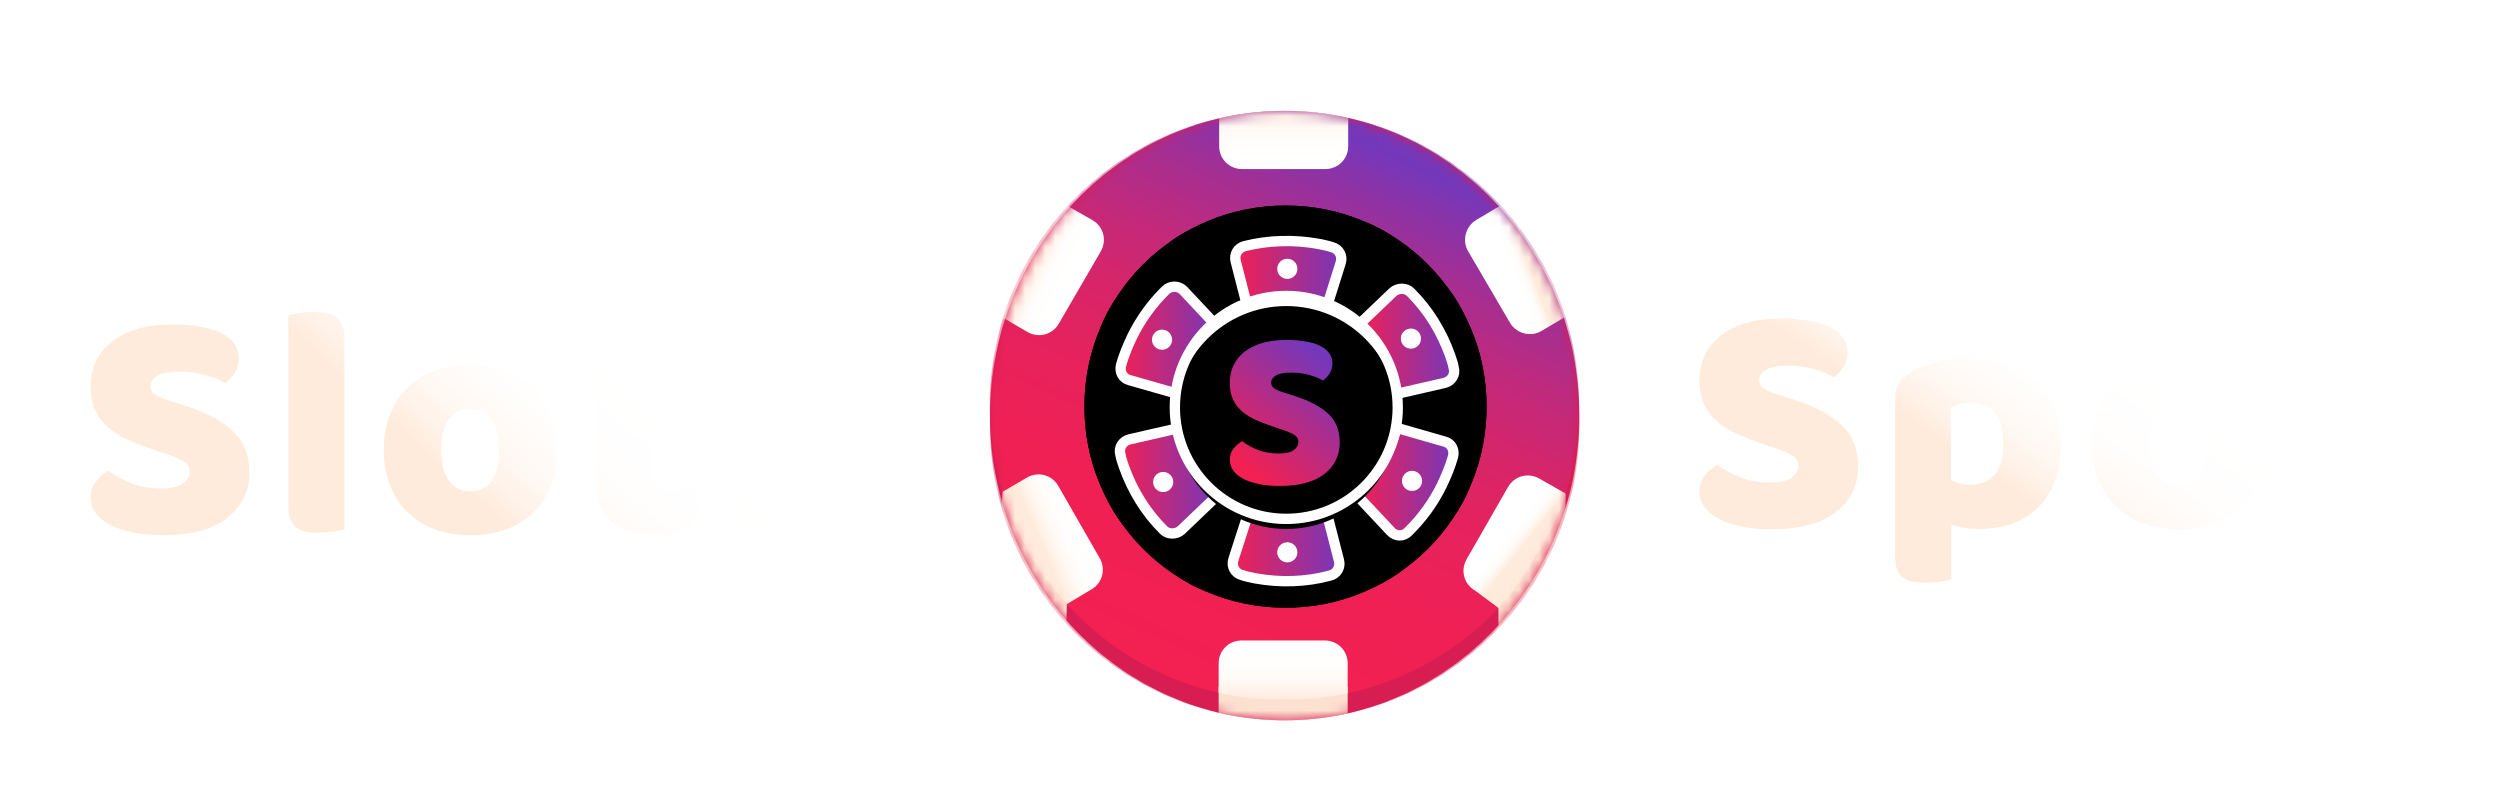 <?xml version="1.0" encoding="UTF-8"?>
<svg width="248px" height="79px" viewBox="0 0 248 79" version="1.1" xmlns="http://www.w3.org/2000/svg" xmlns:xlink="http://www.w3.org/1999/xlink">
    <title>logo</title>
    <defs>
        <filter x="-5.2%" y="-19.7%" width="110.4%" height="139.3%" filterUnits="objectBoundingBox" id="filter-1">
            <feOffset dx="0" dy="2" in="SourceAlpha" result="shadowOffsetOuter1"></feOffset>
            <feGaussianBlur stdDeviation="2" in="shadowOffsetOuter1" result="shadowBlurOuter1"></feGaussianBlur>
            <feColorMatrix values="0 0 0 0 0   0 0 0 0 0   0 0 0 0 0  0 0 0 0.5 0" type="matrix" in="shadowBlurOuter1" result="shadowMatrixOuter1"></feColorMatrix>
            <feMerge>
                <feMergeNode in="shadowMatrixOuter1"></feMergeNode>
                <feMergeNode in="SourceGraphic"></feMergeNode>
            </feMerge>
        </filter>
        <linearGradient x1="74.242%" y1="38.404%" x2="39.747%" y2="56.946%" id="linearGradient-2">
            <stop stop-color="#FFFFFF" offset="0%"></stop>
            <stop stop-color="#FFFEFD" offset="43.89%"></stop>
            <stop stop-color="#FFF9F4" offset="68.76%"></stop>
            <stop stop-color="#FFF1E7" offset="88.81%"></stop>
            <stop stop-color="#FFEBDB" offset="100%"></stop>
        </linearGradient>
        <ellipse id="path-3" cx="29.254" cy="30.226" rx="29.231" ry="30.226"></ellipse>
        <linearGradient x1="68.65%" y1="8.326%" x2="30.122%" y2="94.523%" id="linearGradient-5">
            <stop stop-color="#7537BA" offset="0%"></stop>
            <stop stop-color="#8634AC" offset="4.945%"></stop>
            <stop stop-color="#A72E90" offset="16.47%"></stop>
            <stop stop-color="#C3297A" offset="28.84%"></stop>
            <stop stop-color="#D82568" offset="42.17%"></stop>
            <stop stop-color="#E7225C" offset="56.92%"></stop>
            <stop stop-color="#F02054" offset="74.17%"></stop>
            <stop stop-color="#F32052" offset="100%"></stop>
        </linearGradient>
        <linearGradient x1="60.458%" y1="57.685%" x2="32.251%" y2="40.121%" id="linearGradient-6">
            <stop stop-color="#FFFFFF" offset="0%"></stop>
            <stop stop-color="#FFFEFD" offset="43.89%"></stop>
            <stop stop-color="#FFF9F4" offset="68.76%"></stop>
            <stop stop-color="#FFF1E7" offset="88.81%"></stop>
            <stop stop-color="#FFEBDB" offset="100%"></stop>
        </linearGradient>
        <linearGradient x1="47.514%" y1="52.043%" x2="64.001%" y2="44.108%" id="linearGradient-7">
            <stop stop-color="#FFFFFF" offset="0%"></stop>
            <stop stop-color="#FFFEFD" offset="43.89%"></stop>
            <stop stop-color="#FFF9F4" offset="68.76%"></stop>
            <stop stop-color="#FFF1E7" offset="88.81%"></stop>
            <stop stop-color="#FFEBDB" offset="100%"></stop>
        </linearGradient>
        <linearGradient x1="76.03%" y1="34.911%" x2="38.35%" y2="55.989%" id="linearGradient-8">
            <stop stop-color="#FFFFFF" offset="0%"></stop>
            <stop stop-color="#FFFEFD" offset="43.89%"></stop>
            <stop stop-color="#FFF9F4" offset="68.76%"></stop>
            <stop stop-color="#FFF1E7" offset="88.81%"></stop>
            <stop stop-color="#FFEBDB" offset="100%"></stop>
        </linearGradient>
        <linearGradient x1="49.911%" y1="0.329%" x2="49.911%" y2="99.77%" id="linearGradient-9">
            <stop stop-color="#FFFFFF" offset="0%"></stop>
            <stop stop-color="#FFFEFD" offset="43.89%"></stop>
            <stop stop-color="#FFF9F4" offset="68.76%"></stop>
            <stop stop-color="#FFF1E7" offset="88.81%"></stop>
            <stop stop-color="#FFEBDB" offset="100%"></stop>
        </linearGradient>
        <linearGradient x1="45.134%" y1="41.737%" x2="58.529%" y2="55.561%" id="linearGradient-10">
            <stop stop-color="#FFFFFF" offset="0%"></stop>
            <stop stop-color="#FFFEFD" offset="43.89%"></stop>
            <stop stop-color="#FFF9F4" offset="68.76%"></stop>
            <stop stop-color="#FFF1E7" offset="88.81%"></stop>
            <stop stop-color="#FFEBDB" offset="100%"></stop>
        </linearGradient>
        <linearGradient x1="49.942%" y1="99.081%" x2="49.942%" y2="-0.36%" id="linearGradient-11">
            <stop stop-color="#FFFFFF" offset="0%"></stop>
            <stop stop-color="#FFFEFD" offset="43.89%"></stop>
            <stop stop-color="#FFF9F4" offset="68.76%"></stop>
            <stop stop-color="#FFF1E7" offset="88.81%"></stop>
            <stop stop-color="#FFEBDB" offset="100%"></stop>
        </linearGradient>
        <path d="M21.576,10.95 C20.378,11.471 19.232,12.044 18.19,12.773 C17.149,13.503 16.159,14.284 15.221,15.221 C14.336,16.107 13.503,17.096 12.773,18.19 C12.044,19.232 11.419,20.378 10.95,21.576 C9.909,24.024 9.388,26.628 9.388,29.337 C9.388,32.045 9.909,34.65 10.95,37.098 C11.471,38.296 12.044,39.441 12.773,40.483 C13.503,41.525 14.284,42.515 15.221,43.452 C16.107,44.338 17.096,45.171 18.19,45.9 C19.232,46.629 20.378,47.254 21.576,47.723 C24.024,48.765 26.628,49.286 29.337,49.286 C32.045,49.286 34.65,48.765 37.098,47.723 C38.296,47.202 39.441,46.629 40.483,45.9 C41.525,45.171 42.515,44.39 43.452,43.452 C44.338,42.567 45.171,41.577 45.9,40.483 C46.629,39.441 47.254,38.296 47.723,37.098 C48.765,34.65 49.286,32.045 49.286,29.337 C49.286,26.628 48.765,24.024 47.723,21.576 C47.202,20.378 46.629,19.232 45.9,18.19 C45.171,17.149 44.39,16.159 43.452,15.221 C42.567,14.336 41.577,13.503 40.483,12.773 C39.441,12.044 38.296,11.419 37.098,10.95 C34.65,9.909 32.045,9.388 29.337,9.388 C26.68,9.388 24.024,9.909 21.576,10.95 Z" id="path-12"></path>
        <filter x="-37.6%" y="-37.6%" width="175.2%" height="175.2%" filterUnits="objectBoundingBox" id="filter-13">
            <feOffset dx="0" dy="0" in="SourceAlpha" result="shadowOffsetOuter1"></feOffset>
            <feGaussianBlur stdDeviation="5" in="shadowOffsetOuter1" result="shadowBlurOuter1"></feGaussianBlur>
            <feColorMatrix values="0 0 0 0 0.289   0 0 0 0 0.02   0 0 0 0 0.377  0 0 0 1 0" type="matrix" in="shadowBlurOuter1"></feColorMatrix>
        </filter>
        <linearGradient x1="0%" y1="50%" x2="100%" y2="50%" id="linearGradient-14">
            <stop stop-color="#F32052" offset="0%"></stop>
            <stop stop-color="#7537BA" offset="100%"></stop>
        </linearGradient>
        <linearGradient x1="0%" y1="50%" x2="100%" y2="50%" id="linearGradient-15">
            <stop stop-color="#F32052" offset="0%"></stop>
            <stop stop-color="#7537BA" offset="100%"></stop>
        </linearGradient>
        <linearGradient x1="0%" y1="50%" x2="100%" y2="50%" id="linearGradient-16">
            <stop stop-color="#F32052" offset="0%"></stop>
            <stop stop-color="#7537BA" offset="100%"></stop>
        </linearGradient>
        <linearGradient x1="0%" y1="50%" x2="100%" y2="50%" id="linearGradient-17">
            <stop stop-color="#F32052" offset="0%"></stop>
            <stop stop-color="#7537BA" offset="100%"></stop>
        </linearGradient>
        <linearGradient x1="0%" y1="50%" x2="100%" y2="50%" id="linearGradient-18">
            <stop stop-color="#F32052" offset="0%"></stop>
            <stop stop-color="#7537BA" offset="100%"></stop>
        </linearGradient>
        <linearGradient x1="74.242%" y1="-33.465%" x2="39.747%" y2="100%" id="linearGradient-19">
            <stop stop-color="#FFFFFF" offset="0%"></stop>
            <stop stop-color="#FFFEFD" offset="43.89%"></stop>
            <stop stop-color="#FFF9F4" offset="68.76%"></stop>
            <stop stop-color="#FFF1E7" offset="88.81%"></stop>
            <stop stop-color="#FFEBDB" offset="100%"></stop>
        </linearGradient>
        <circle id="path-20" cx="16.508" cy="16.508" r="11.056"></circle>
        <filter x="-9.1%" y="-9.1%" width="118.2%" height="118.2%" filterUnits="objectBoundingBox" id="filter-21">
            <feGaussianBlur stdDeviation="1" in="SourceAlpha" result="shadowBlurInner1"></feGaussianBlur>
            <feOffset dx="0" dy="1" in="shadowBlurInner1" result="shadowOffsetInner1"></feOffset>
            <feComposite in="shadowOffsetInner1" in2="SourceAlpha" operator="arithmetic" k2="-1" k3="1" result="shadowInnerInner1"></feComposite>
            <feColorMatrix values="0 0 0 0 0.149   0 0 0 0 0   0 0 0 0 0.221  0 0 0 1 0" type="matrix" in="shadowInnerInner1"></feColorMatrix>
        </filter>
        <linearGradient x1="21.669%" y1="92.599%" x2="78.331%" y2="8.462%" id="linearGradient-22">
            <stop stop-color="#F32052" offset="0%"></stop>
            <stop stop-color="#7537BA" offset="100%"></stop>
        </linearGradient>
        <linearGradient x1="74.242%" y1="43.183%" x2="39.747%" y2="54.084%" id="linearGradient-23">
            <stop stop-color="#FFFFFF" offset="0%"></stop>
            <stop stop-color="#FFFEFD" offset="43.89%"></stop>
            <stop stop-color="#FFF9F4" offset="68.76%"></stop>
            <stop stop-color="#FFF1E7" offset="88.81%"></stop>
            <stop stop-color="#FFEBDB" offset="100%"></stop>
        </linearGradient>
    </defs>
    <g id="Page-1" stroke="none" stroke-width="1" fill="none" fill-rule="evenodd">
        <g id="2-slotspot-arhive-slots-14-08" transform="translate(-1069, -91)">
            <g id="logo" filter="url(#filter-1)" transform="translate(1078, 100)">
                <path d="M166.036,33.098 C165.077,32.771 164.204,32.439 163.419,32.101 C162.634,31.763 161.958,31.354 161.391,30.874 C160.824,30.394 160.382,29.822 160.066,29.157 C159.75,28.491 159.592,27.679 159.592,26.719 C159.592,24.866 160.306,23.383 161.735,22.27 C163.163,21.158 165.164,20.602 167.737,20.602 C168.675,20.602 169.548,20.667 170.354,20.798 C171.161,20.929 171.854,21.131 172.432,21.404 C173.01,21.676 173.462,22.025 173.789,22.45 C174.117,22.876 174.28,23.372 174.28,23.939 C174.28,24.506 174.149,24.991 173.888,25.395 C173.626,25.798 173.31,26.141 172.939,26.425 C172.459,26.12 171.816,25.853 171.009,25.624 C170.202,25.395 169.319,25.28 168.359,25.28 C167.378,25.28 166.658,25.416 166.2,25.689 C165.742,25.962 165.513,26.305 165.513,26.719 C165.513,27.047 165.655,27.314 165.938,27.521 C166.222,27.728 166.647,27.919 167.214,28.093 L168.948,28.649 C170.998,29.304 172.574,30.138 173.675,31.152 C174.776,32.166 175.327,33.546 175.327,35.29 C175.327,37.144 174.596,38.643 173.135,39.788 C171.674,40.933 169.526,41.506 166.691,41.506 C165.687,41.506 164.755,41.424 163.894,41.26 C163.032,41.097 162.28,40.857 161.636,40.541 C160.993,40.225 160.491,39.832 160.132,39.363 C159.772,38.894 159.592,38.354 159.592,37.744 C159.592,37.111 159.777,36.572 160.148,36.124 C160.519,35.677 160.922,35.334 161.358,35.094 C161.969,35.574 162.716,35.988 163.599,36.337 C164.482,36.686 165.447,36.861 166.494,36.861 C167.563,36.861 168.315,36.697 168.752,36.37 C169.188,36.043 169.406,35.661 169.406,35.225 C169.406,34.789 169.231,34.456 168.882,34.227 C168.533,33.998 168.043,33.775 167.41,33.556 L166.036,33.098 Z M186.297,24.593 C187.605,24.593 188.821,24.762 189.944,25.1 C191.067,25.438 192.032,25.956 192.839,26.654 C193.646,27.352 194.279,28.23 194.737,29.287 C195.195,30.345 195.424,31.605 195.424,33.066 C195.424,34.462 195.227,35.683 194.835,36.73 C194.442,37.776 193.886,38.654 193.167,39.363 C192.447,40.072 191.58,40.601 190.566,40.95 C189.552,41.299 188.423,41.473 187.18,41.473 C186.242,41.473 185.37,41.331 184.563,41.048 L184.563,46.478 C184.345,46.544 183.996,46.615 183.516,46.691 C183.036,46.767 182.546,46.805 182.044,46.805 C181.564,46.805 181.133,46.773 180.752,46.707 C180.37,46.642 180.049,46.511 179.787,46.315 C179.525,46.118 179.329,45.851 179.198,45.513 C179.067,45.175 179.002,44.734 179.002,44.188 L179.002,28.486 C179.002,27.897 179.127,27.417 179.378,27.047 C179.629,26.676 179.972,26.338 180.408,26.032 C181.084,25.596 181.924,25.247 182.927,24.986 C183.93,24.724 185.054,24.593 186.297,24.593 Z M186.362,37.09 C188.608,37.09 189.732,35.748 189.732,33.066 C189.732,31.67 189.454,30.634 188.897,29.958 C188.341,29.282 187.54,28.944 186.493,28.944 C186.079,28.944 185.708,28.993 185.381,29.091 C185.054,29.189 184.77,29.304 184.53,29.435 L184.53,36.632 C184.792,36.762 185.075,36.871 185.381,36.959 C185.686,37.046 186.013,37.09 186.362,37.09 Z M215.684,33.033 C215.684,34.385 215.477,35.59 215.063,36.648 C214.648,37.706 214.065,38.594 213.312,39.314 C212.56,40.034 211.66,40.579 210.614,40.95 C209.567,41.32 208.4,41.506 207.113,41.506 C205.827,41.506 204.66,41.31 203.613,40.917 C202.566,40.524 201.667,39.963 200.914,39.232 C200.162,38.502 199.578,37.613 199.164,36.566 C198.75,35.519 198.542,34.342 198.542,33.033 C198.542,31.746 198.75,30.58 199.164,29.533 C199.578,28.486 200.162,27.597 200.914,26.867 C201.667,26.136 202.566,25.574 203.613,25.182 C204.66,24.789 205.827,24.593 207.113,24.593 C208.4,24.593 209.567,24.795 210.614,25.198 C211.66,25.602 212.56,26.169 213.312,26.899 C214.065,27.63 214.648,28.519 215.063,29.565 C215.477,30.612 215.684,31.768 215.684,33.033 Z M204.234,33.033 C204.234,34.363 204.491,35.383 205.003,36.092 C205.516,36.801 206.23,37.155 207.146,37.155 C208.062,37.155 208.765,36.795 209.256,36.075 C209.747,35.356 209.992,34.342 209.992,33.033 C209.992,31.725 209.741,30.716 209.24,30.007 C208.738,29.298 208.029,28.944 207.113,28.944 C206.197,28.944 205.488,29.298 204.987,30.007 C204.485,30.716 204.234,31.725 204.234,33.033 Z M225.051,35.519 C225.051,36.086 225.231,36.49 225.591,36.73 C225.951,36.97 226.458,37.09 227.112,37.09 C227.439,37.09 227.777,37.062 228.126,37.008 C228.475,36.953 228.78,36.882 229.042,36.795 C229.238,37.035 229.407,37.302 229.549,37.597 C229.691,37.891 229.762,38.245 229.762,38.66 C229.762,39.488 229.451,40.165 228.829,40.688 C228.208,41.211 227.112,41.473 225.542,41.473 C223.623,41.473 222.145,41.037 221.109,40.165 C220.073,39.292 219.555,37.875 219.555,35.912 L219.555,21.911 C219.795,21.845 220.139,21.774 220.586,21.698 C221.033,21.622 221.507,21.583 222.009,21.583 C222.968,21.583 223.715,21.752 224.25,22.09 C224.784,22.429 225.051,23.143 225.051,24.233 L225.051,26.327 L229.336,26.327 C229.467,26.567 229.593,26.867 229.713,27.226 C229.833,27.586 229.893,27.984 229.893,28.421 C229.893,29.184 229.724,29.734 229.386,30.073 C229.047,30.411 228.595,30.58 228.028,30.58 L225.051,30.58 L225.051,35.519 Z" id="Spot" fill="url(#linearGradient-2)"></path>
                <g id="Chip" transform="translate(89.184, 0)">
                    <mask id="mask-4" fill="white">
                        <use xlink:href="#path-3"></use>
                    </mask>
                    <use id="Mask" fill="#D81D52" fill-rule="nonzero" xlink:href="#path-3"></use>
                    <circle id="2" fill="#D81D52" fill-rule="nonzero" mask="url(#mask-4)" cx="29.254" cy="31.221" r="29.231"></circle>
                    <circle id="1" fill="url(#linearGradient-5)" fill-rule="nonzero" mask="url(#mask-4)" cx="29.23" cy="29.23" r="29.23"></circle>
                    <g id="elements" mask="url(#mask-4)" fill-rule="nonzero">
                        <g transform="translate(0.912, -0.304)" id="Shape">
                            <path d="M3.034,14.813 C1.928,16.762 1.039,18.77 0.407,20.824 L2.835,22.242 C3.941,22.874 5.31,22.506 5.942,21.4 L10.103,14.237 C10.735,13.131 10.366,11.762 9.26,11.13 L6.809,9.741 C5.495,11.118 4.088,12.97 3.034,14.813 Z" fill="url(#linearGradient-6)"></path>
                            <path d="M53.623,14.762 C54.729,16.711 55.56,18.449 56.201,20.726 L53.816,22.137 C52.762,22.769 51.34,22.4 50.708,21.347 L46.548,14.237 C45.916,13.184 46.285,11.762 47.338,11.13 L49.77,9.682 C51.283,11.207 52.517,12.919 53.623,14.762 Z" fill="url(#linearGradient-7)"></path>
                            <path d="M21.795,60.02 C23.733,60.516 26.061,60.797 28.325,60.797 C30.485,60.797 32.592,60.561 34.593,60.087 L34.593,57.448 L21.795,57.423 L21.795,60.02 Z" fill="#FCE1D0"></path>
                            <path d="M0.359,38.086 L0.249,39.63 C0.98,42.206 2.105,44.708 3.53,46.992 C4.466,48.492 5.54,49.896 6.688,51.169 L6.732,49.207 C5.31,47.627 3.865,45.611 2.759,43.715 C1.706,41.925 1.044,39.982 0.359,38.086 Z" fill="#FCE1D0"></path>
                            <path d="M2.835,43.941 C3.941,45.889 5.253,47.659 6.727,49.239 L9.155,47.785 C10.261,47.153 10.63,45.784 9.998,44.678 L5.89,37.515 C5.258,36.409 3.888,36.041 2.782,36.673 L0.362,38.09 C0.941,40.143 1.782,42.097 2.835,43.941 Z" fill="url(#linearGradient-8)"></path>
                            <path d="M28.273,58.687 C26.061,58.687 23.849,58.515 21.795,58.041 L21.795,55.106 C21.795,53.842 22.795,52.841 24.059,52.841 L32.328,52.841 C33.592,52.841 34.593,53.842 34.593,55.106 L34.593,58.09 C32.539,58.511 30.432,58.687 28.273,58.687 Z" fill="url(#linearGradient-9)"></path>
                            <path d="M53.48,44.1 C52.374,46.049 51.024,47.891 49.55,49.471 L49.55,51.637 C52.609,48.554 54.991,44.276 56.198,40.418 L56.219,38.266 C55.13,40.856 54.217,42.801 53.48,44.1 Z" fill="#FCE1D0"></path>
                            <path d="M53.35,44.386 C52.244,46.335 50.989,48.045 49.567,49.625 L47.233,47.891 C46.127,47.259 45.758,45.889 46.39,44.783 L50.498,37.621 C51.13,36.515 52.499,36.146 53.605,36.778 L56.218,38.265 C55.639,40.267 54.456,42.543 53.35,44.386 Z" fill="url(#linearGradient-10)"></path>
                            <path d="M28.357,0.276 C26.145,0.276 23.901,0.55 21.847,1.024 L21.847,3.809 C21.847,5.073 22.848,6.074 24.112,6.074 L32.381,6.074 C33.645,6.074 34.645,5.073 34.645,3.809 L34.645,0.988 C32.324,0.471 30.516,0.276 28.357,0.276 Z" fill="url(#linearGradient-11)"></path>
                        </g>
                    </g>
                    <g id="0" fill-rule="nonzero" mask="url(#mask-4)">
                        <use fill="black" fill-opacity="1" filter="url(#filter-13)" xlink:href="#path-12"></use>
                        <use fill="#000000" xlink:href="#path-12"></use>
                    </g>
                    <g id="s" mask="url(#mask-4)">
                        <g transform="translate(12.908, 12.908)">
                            <path d="M26.865,28.796 L23.465,25.171 C25.304,23.633 26.92,20.831 27.422,18.524 L32.215,19.898 C32.884,20.062 33.218,20.722 33.051,21.381 C32.772,22.369 32.382,23.303 31.936,24.237 C31.1,25.94 29.986,27.478 28.648,28.796 C28.146,29.345 27.366,29.345 26.865,28.796 Z" id="Path" stroke="#FFFFFF" stroke-width="1.025" fill="url(#linearGradient-14)" fill-rule="evenodd"></path>
                            <path d="M32.215,14.075 L27.422,15.174 C27.31,14.679 27.088,13.856 26.92,13.361 C26.307,11.549 24.858,9.681 23.465,8.528 L27.088,5.067 C27.589,4.628 28.369,4.628 28.815,5.067 C30.599,6.825 31.936,9.022 32.772,11.384 C32.884,11.768 33.051,12.153 33.106,12.537 C33.329,13.251 32.884,13.911 32.215,14.075 Z" id="Path" stroke="#FFFFFF" stroke-width="1.025" fill="url(#linearGradient-15)" fill-rule="evenodd"></path>
                            <path d="M19.731,0.288 C20.177,0.398 20.623,0.453 21.069,0.618 C21.737,0.783 22.127,1.497 21.905,2.156 L20.456,6.77 C18.226,6.001 15.105,6.001 12.709,6.77 L11.483,1.991 C11.316,1.332 11.706,0.673 12.375,0.508 C14.771,-0.096 17.279,-0.151 19.731,0.288 Z" id="Path" stroke="#FFFFFF" stroke-width="1.025" fill="url(#linearGradient-16)" fill-rule="evenodd"></path>
                            <path d="M6.3,4.902 L9.699,8.528 C7.86,10.066 6.244,12.867 5.743,15.174 L0.95,13.801 C0.281,13.636 -0.053,12.977 0.114,12.318 C0.392,11.329 0.782,10.395 1.228,9.461 C2.064,7.759 3.179,6.221 4.516,4.902 C5.018,4.408 5.798,4.408 6.3,4.902 Z" id="Path" stroke="#FFFFFF" stroke-width="1.025" fill="url(#linearGradient-17)" fill-rule="evenodd"></path>
                            <path d="M0.95,19.678 L5.743,18.579 C5.854,19.074 8.306,24.072 9.699,25.226 L6.077,28.686 C5.575,29.126 4.795,29.126 4.349,28.686 C2.566,26.928 1.228,24.731 0.392,22.369 C0.281,21.985 0.114,21.6 0.058,21.216 C-0.165,20.502 0.281,19.843 0.95,19.678 Z" id="Path" stroke="#FFFFFF" stroke-width="1.025" fill="url(#linearGradient-15)" fill-rule="evenodd"></path>
                            <path d="M13.433,33.465 C12.988,33.355 12.542,33.3 12.096,33.135 C11.427,32.971 11.037,32.257 11.26,31.597 L12.765,26.928 C14.994,27.697 18.115,27.697 20.511,26.928 L21.737,31.707 C21.905,32.366 21.514,33.026 20.846,33.19 C18.393,33.849 15.886,33.904 13.433,33.465 Z" id="Path" stroke="#FFFFFF" stroke-width="1.025" fill="url(#linearGradient-18)" fill-rule="evenodd"></path>
                            <ellipse id="Oval" stroke="none" fill="#FFFFFF" fill-rule="nonzero" cx="16.61" cy="2.76" rx="1" ry="1"></ellipse>
                            <ellipse id="Oval" stroke="none" fill="#FFFFFF" fill-rule="nonzero" cx="16.61" cy="30.883" rx="1" ry="1"></ellipse>
                            <ellipse id="Oval" stroke="none" fill="#FFFFFF" fill-rule="nonzero" cx="28.871" cy="9.681" rx="1" ry="1"></ellipse>
                            <ellipse id="Oval" stroke="none" fill="#FFFFFF" fill-rule="nonzero" cx="4.294" cy="23.907" rx="1" ry="1"></ellipse>
                            <ellipse id="Oval" stroke="none" fill="#FFFFFF" fill-rule="nonzero" cx="28.982" cy="23.798" rx="1" ry="1"></ellipse>
                            <ellipse id="Oval" stroke="none" fill="#FFFFFF" fill-rule="nonzero" cx="4.182" cy="9.791" rx="1" ry="1"></ellipse>
                            <g id="Oval-2" stroke="none" fill="none">
                                <use fill="url(#linearGradient-19)" fill-rule="evenodd" xlink:href="#path-20"></use>
                                <use fill="black" fill-opacity="1" filter="url(#filter-21)" xlink:href="#path-20"></use>
                                <use stroke="#FFFFFF" stroke-width="1.025" xlink:href="#path-20"></use>
                            </g>
                            <path d="M15.37,18.474 C14.705,18.247 14.101,18.017 13.557,17.783 C13.013,17.548 12.544,17.265 12.151,16.932 C11.758,16.6 11.452,16.203 11.233,15.742 C11.014,15.281 10.904,14.718 10.904,14.053 C10.904,12.769 11.399,11.741 12.389,10.97 C13.379,10.199 14.766,9.814 16.549,9.814 C17.199,9.814 17.804,9.859 18.363,9.95 C18.922,10.041 19.402,10.18 19.802,10.369 C20.203,10.558 20.517,10.8 20.743,11.095 C20.97,11.39 21.083,11.733 21.083,12.126 C21.083,12.519 20.993,12.856 20.811,13.135 C20.63,13.415 20.411,13.653 20.154,13.849 C19.821,13.638 19.376,13.453 18.816,13.294 C18.257,13.135 17.645,13.056 16.98,13.056 C16.3,13.056 15.801,13.15 15.484,13.339 C15.166,13.528 15.008,13.766 15.008,14.053 C15.008,14.28 15.106,14.465 15.302,14.609 C15.499,14.752 15.794,14.885 16.187,15.005 L17.388,15.391 C18.809,15.844 19.901,16.422 20.664,17.125 C21.427,17.828 21.809,18.784 21.809,19.993 C21.809,21.278 21.303,22.317 20.29,23.11 C19.277,23.904 17.789,24.3 15.824,24.3 C15.129,24.3 14.483,24.244 13.886,24.13 C13.289,24.017 12.767,23.851 12.321,23.632 C11.875,23.412 11.528,23.14 11.278,22.815 C11.029,22.49 10.904,22.116 10.904,21.693 C10.904,21.255 11.033,20.881 11.29,20.571 C11.547,20.261 11.826,20.023 12.129,19.857 C12.552,20.189 13.069,20.477 13.682,20.718 C14.294,20.96 14.962,21.081 15.688,21.081 C16.428,21.081 16.95,20.968 17.252,20.741 C17.554,20.514 17.705,20.25 17.705,19.948 C17.705,19.645 17.585,19.415 17.343,19.256 C17.101,19.097 16.761,18.943 16.323,18.791 L15.37,18.474 Z" id="Path" stroke="none" fill="url(#linearGradient-22)" fill-rule="evenodd"></path>
                        </g>
                    </g>
                </g>
                <path d="M6.445,33.689 C5.485,33.361 4.613,33.029 3.827,32.691 C3.042,32.353 2.366,31.944 1.799,31.464 C1.232,30.984 0.791,30.412 0.474,29.747 C0.158,29.081 0,28.269 0,27.309 C0,25.456 0.714,23.973 2.143,22.86 C3.571,21.748 5.572,21.192 8.146,21.192 C9.083,21.192 9.956,21.258 10.763,21.388 C11.57,21.519 12.262,21.721 12.84,21.994 C13.418,22.266 13.87,22.615 14.198,23.04 C14.525,23.466 14.688,23.962 14.688,24.529 C14.688,25.096 14.557,25.581 14.296,25.985 C14.034,26.388 13.718,26.732 13.347,27.015 C12.867,26.71 12.224,26.443 11.417,26.214 C10.61,25.985 9.727,25.87 8.767,25.87 C7.786,25.87 7.066,26.006 6.608,26.279 C6.15,26.552 5.921,26.895 5.921,27.309 C5.921,27.637 6.063,27.904 6.346,28.111 C6.63,28.318 7.055,28.509 7.622,28.683 L9.356,29.24 C11.406,29.894 12.982,30.728 14.083,31.742 C15.184,32.756 15.735,34.136 15.735,35.88 C15.735,37.734 15.004,39.233 13.543,40.378 C12.082,41.523 9.934,42.096 7.099,42.096 C6.096,42.096 5.163,42.014 4.302,41.85 C3.44,41.687 2.688,41.447 2.045,41.131 C1.401,40.815 0.9,40.422 0.54,39.953 C0.18,39.484 0,38.944 0,38.334 C0,37.701 0.185,37.162 0.556,36.715 C0.927,36.267 1.33,35.924 1.767,35.684 C2.377,36.164 3.124,36.578 4.007,36.927 C4.891,37.276 5.856,37.451 6.902,37.451 C7.971,37.451 8.724,37.287 9.16,36.96 C9.596,36.633 9.814,36.251 9.814,35.815 C9.814,35.379 9.639,35.046 9.291,34.817 C8.942,34.588 8.451,34.365 7.818,34.147 L6.445,33.689 Z M25.167,41.54 C24.927,41.583 24.573,41.643 24.104,41.72 C23.635,41.796 23.161,41.834 22.681,41.834 C22.201,41.834 21.771,41.801 21.389,41.736 C21.007,41.671 20.686,41.54 20.424,41.343 C20.162,41.147 19.961,40.88 19.819,40.542 C19.677,40.204 19.606,39.762 19.606,39.217 L19.606,20.243 C19.846,20.2 20.2,20.14 20.669,20.063 C21.138,19.987 21.613,19.949 22.092,19.949 C22.572,19.949 23.003,19.982 23.385,20.047 C23.766,20.113 24.088,20.243 24.35,20.44 C24.611,20.636 24.813,20.903 24.955,21.241 C25.096,21.579 25.167,22.021 25.167,22.566 L25.167,41.54 Z M46.213,33.623 C46.213,34.975 46.006,36.18 45.591,37.238 C45.177,38.296 44.594,39.184 43.841,39.904 C43.089,40.624 42.189,41.169 41.142,41.54 C40.096,41.91 38.929,42.096 37.642,42.096 C36.355,42.096 35.189,41.9 34.142,41.507 C33.095,41.114 32.195,40.553 31.443,39.822 C30.69,39.092 30.107,38.203 29.693,37.156 C29.278,36.109 29.071,34.932 29.071,33.623 C29.071,32.336 29.278,31.17 29.693,30.123 C30.107,29.076 30.69,28.187 31.443,27.457 C32.195,26.726 33.095,26.164 34.142,25.772 C35.189,25.379 36.355,25.183 37.642,25.183 C38.929,25.183 40.096,25.385 41.142,25.788 C42.189,26.192 43.089,26.759 43.841,27.489 C44.594,28.22 45.177,29.109 45.591,30.156 C46.006,31.202 46.213,32.358 46.213,33.623 Z M34.763,33.623 C34.763,34.953 35.02,35.973 35.532,36.682 C36.045,37.391 36.759,37.745 37.675,37.745 C38.591,37.745 39.294,37.385 39.785,36.665 C40.275,35.946 40.521,34.932 40.521,33.623 C40.521,32.315 40.27,31.306 39.768,30.597 C39.267,29.888 38.558,29.534 37.642,29.534 C36.726,29.534 36.017,29.888 35.516,30.597 C35.014,31.306 34.763,32.315 34.763,33.623 Z M55.58,36.109 C55.58,36.676 55.76,37.08 56.12,37.32 C56.479,37.56 56.986,37.68 57.641,37.68 C57.968,37.68 58.306,37.652 58.655,37.598 C59.004,37.543 59.309,37.472 59.571,37.385 C59.767,37.625 59.936,37.892 60.078,38.187 C60.22,38.481 60.29,38.835 60.29,39.25 C60.29,40.079 59.98,40.755 59.358,41.278 C58.737,41.801 57.641,42.063 56.07,42.063 C54.151,42.063 52.674,41.627 51.638,40.755 C50.602,39.882 50.084,38.465 50.084,36.502 L50.084,22.501 C50.324,22.435 50.667,22.364 51.114,22.288 C51.561,22.212 52.036,22.173 52.537,22.173 C53.497,22.173 54.244,22.342 54.778,22.681 C55.313,23.019 55.58,23.733 55.58,24.823 L55.58,26.917 L59.865,26.917 C59.996,27.157 60.121,27.457 60.241,27.817 C60.361,28.176 60.421,28.574 60.421,29.011 C60.421,29.774 60.252,30.325 59.914,30.663 C59.576,31.001 59.124,31.17 58.557,31.17 L55.58,31.17 L55.58,36.109 Z M77.607,36.829 C77.607,38.486 76.985,39.784 75.742,40.722 C74.499,41.66 72.667,42.129 70.246,42.129 C69.33,42.129 68.48,42.063 67.695,41.932 C66.909,41.801 66.239,41.6 65.683,41.327 C65.127,41.054 64.69,40.711 64.374,40.297 C64.058,39.882 63.9,39.392 63.9,38.825 C63.9,38.301 64.009,37.859 64.227,37.5 C64.445,37.14 64.707,36.84 65.012,36.6 C65.645,36.949 66.37,37.26 67.188,37.532 C68.005,37.805 68.949,37.941 70.017,37.941 C70.693,37.941 71.211,37.843 71.571,37.647 C71.931,37.451 72.111,37.189 72.111,36.862 C72.111,36.556 71.98,36.316 71.718,36.142 C71.457,35.968 71.02,35.826 70.41,35.717 L69.428,35.52 C67.531,35.15 66.119,34.566 65.192,33.77 C64.265,32.974 63.802,31.835 63.802,30.352 C63.802,29.545 63.976,28.814 64.325,28.16 C64.674,27.506 65.165,26.961 65.797,26.524 C66.43,26.088 67.188,25.75 68.071,25.51 C68.954,25.27 69.93,25.15 70.999,25.15 C71.806,25.15 72.563,25.21 73.272,25.33 C73.981,25.45 74.597,25.63 75.12,25.87 C75.644,26.11 76.058,26.421 76.364,26.802 C76.669,27.184 76.822,27.637 76.822,28.16 C76.822,28.662 76.729,29.092 76.543,29.452 C76.358,29.812 76.124,30.112 75.84,30.352 C75.666,30.243 75.404,30.128 75.055,30.008 C74.706,29.888 74.324,29.779 73.91,29.681 C73.496,29.583 73.076,29.501 72.651,29.436 C72.225,29.37 71.838,29.338 71.489,29.338 C70.77,29.338 70.213,29.419 69.821,29.583 C69.428,29.747 69.232,30.003 69.232,30.352 C69.232,30.592 69.341,30.788 69.559,30.941 C69.777,31.093 70.192,31.235 70.802,31.366 L71.816,31.595 C73.91,32.075 75.399,32.734 76.282,33.574 C77.165,34.414 77.607,35.499 77.607,36.829 Z" id="Slots" fill="url(#linearGradient-23)"></path>
            </g>
        </g>
    </g>
</svg>
